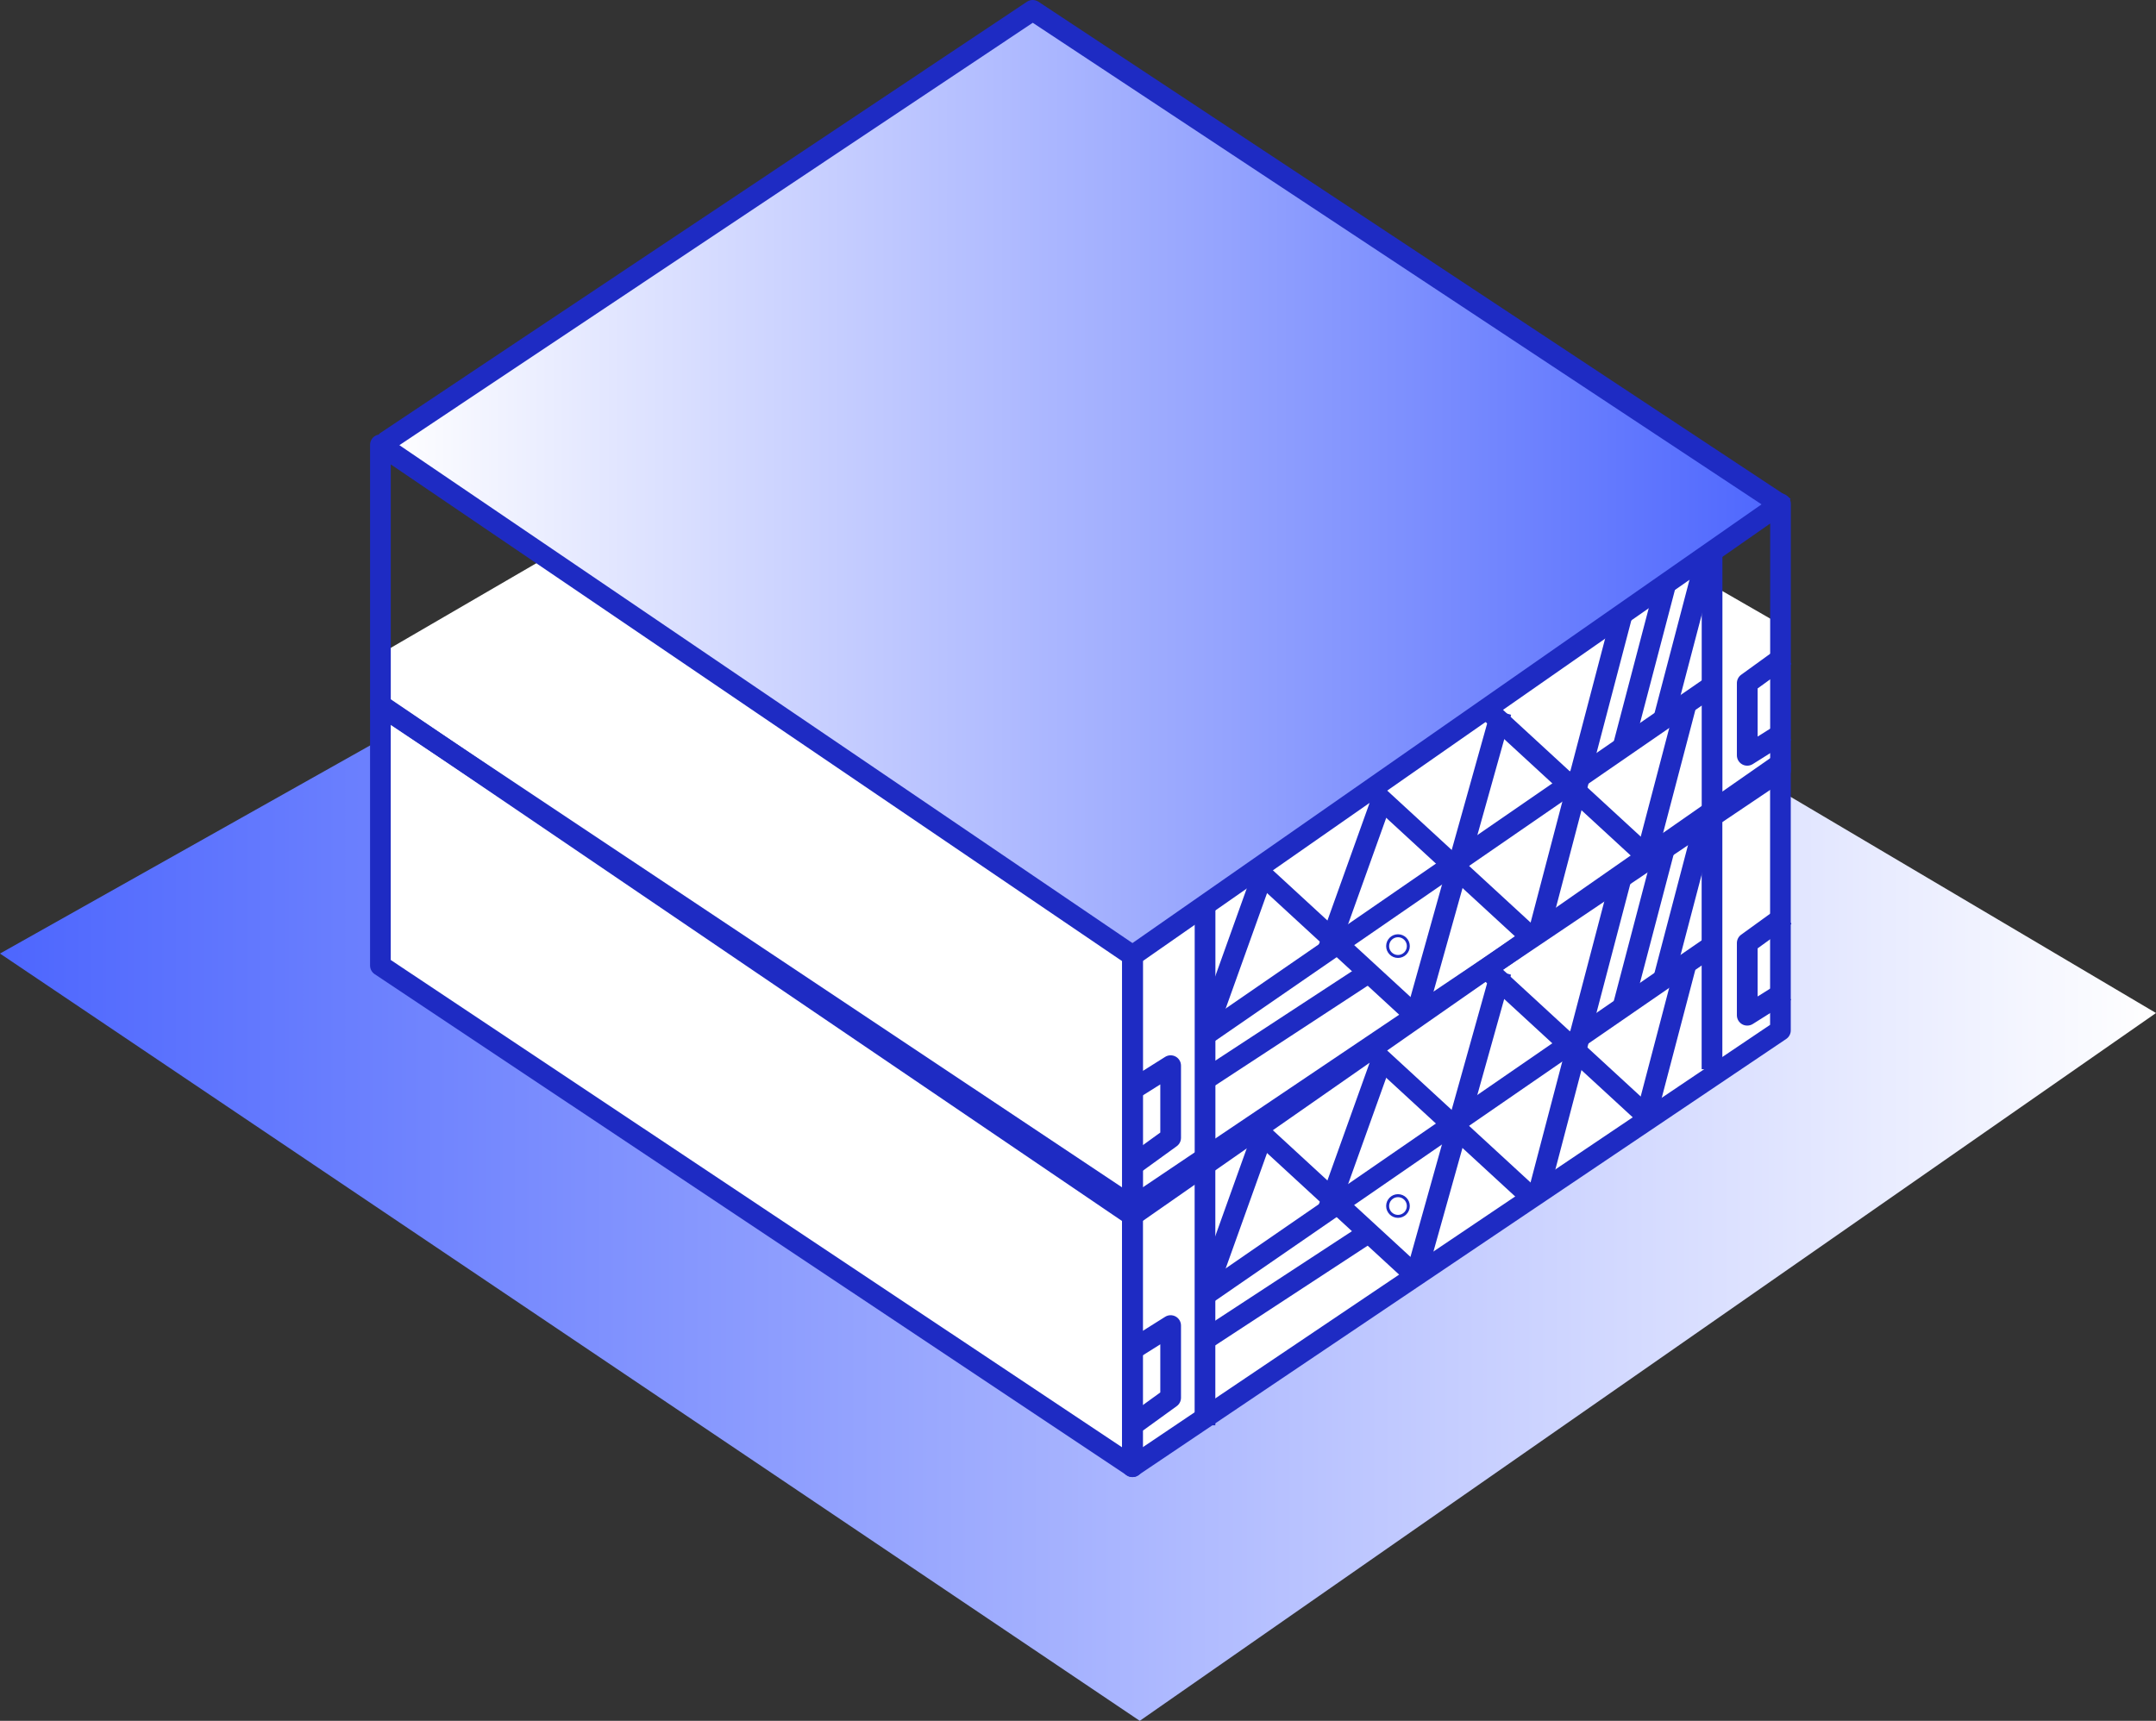 <svg width="119" height="95" viewBox="0 0 119 95" fill="none" xmlns="http://www.w3.org/2000/svg">
<rect x="0" y="0" width="119" height="95" fill="#333333" stroke="none"/>
<g clip-path="url(#clip0_365_1039)">
<path d="M0 52.642L58.167 19.927L119 55.925L62.909 95L0 52.642Z" fill="url(#paint0_linear_365_1039)"/>
<path d="M20.996 36.098V53.304L62.503 80.972L98.274 56.883V34.478L60.85 12.925L20.996 36.098Z" fill="white"/>
<path d="M21.944 23.846L57.171 0.477L98.551 28.238L62.504 52.56L21.191 24.275L21.944 23.846Z" fill="url(#paint1_linear_365_1039)"/>
<path d="M62.512 81.543C62.401 81.543 62.291 81.511 62.196 81.448L20.681 53.78C20.523 53.674 20.426 53.496 20.426 53.304V38.908C20.426 38.696 20.542 38.502 20.73 38.403C20.917 38.303 21.144 38.315 21.319 38.435L62.834 66.636C62.99 66.743 63.085 66.92 63.085 67.109V80.972C63.085 81.183 62.969 81.376 62.784 81.475C62.7 81.521 62.607 81.543 62.514 81.543H62.512ZM21.567 52.997L61.939 79.904V67.412L21.567 39.986V52.997Z" fill="#1E2BC3"/>
<path d="M62.501 81.543C62.41 81.543 62.316 81.521 62.233 81.477C62.046 81.378 61.93 81.183 61.93 80.972V67.109C61.93 66.922 62.021 66.747 62.173 66.64L97.944 41.691C98.119 41.569 98.346 41.553 98.534 41.652C98.723 41.752 98.841 41.946 98.841 42.159V56.883C98.841 57.074 98.746 57.251 98.588 57.358L62.817 81.446C62.722 81.511 62.61 81.543 62.499 81.543H62.501ZM63.072 67.406V79.897L97.7 56.577V43.252L63.072 67.405V67.406Z" fill="#1E2BC3"/>
<path d="M67.08 64.313H65.938V78.686H67.08V64.313Z" fill="#1E2BC3"/>
<path d="M95.065 44.765H93.922V59.028H95.065V44.765Z" fill="#1E2BC3"/>
<path d="M94.169 51.744L66.184 71.035L66.832 71.977L94.817 52.685L94.169 51.744Z" fill="#1E2BC3"/>
<path d="M75.234 67.568L66.199 73.48L66.825 74.437L75.86 68.525L75.234 67.568Z" fill="#1E2BC3"/>
<path d="M69.727 61.91L68.953 62.752L77.753 70.853L78.527 70.011L69.727 61.91Z" fill="#1E2BC3"/>
<path d="M75.891 57.374L75.117 58.216L83.917 66.317L84.691 65.475L75.891 57.374Z" fill="#1E2BC3"/>
<path d="M82.727 53.324L81.953 54.166L90.753 62.267L91.527 61.425L82.727 53.324Z" fill="#1E2BC3"/>
<path d="M69.148 62.463L65.977 71.312L67.052 71.698L70.223 62.849L69.148 62.463Z" fill="#1E2BC3"/>
<path d="M75.726 58.307L72.75 66.611L73.826 66.997L76.801 58.693L75.726 58.307Z" fill="#1E2BC3"/>
<path d="M82.3 53.501L77.758 69.715L78.858 70.024L83.4 53.809L82.3 53.501Z" fill="#1E2BC3"/>
<path d="M88.984 48.104L84.359 65.734L85.465 66.024L90.09 48.395L88.984 48.104Z" fill="#1E2BC3"/>
<path d="M91.423 46.302L88.984 55.599L90.09 55.89L92.529 46.593L91.423 46.302Z" fill="#1E2BC3"/>
<path d="M93.662 44.776L91.223 54.073L92.328 54.364L94.767 45.067L93.662 44.776Z" fill="#1E2BC3"/>
<path d="M92.524 53.036L90.324 61.421L91.43 61.711L93.629 53.327L92.524 53.036Z" fill="#1E2BC3"/>
<path d="M77.161 67.233C76.801 67.233 76.508 66.939 76.508 66.579C76.508 66.219 76.801 65.925 77.161 65.925C77.521 65.925 77.814 66.219 77.814 66.579C77.814 66.939 77.521 67.233 77.161 67.233ZM77.161 66.09C76.891 66.09 76.672 66.309 76.672 66.579C76.672 66.85 76.891 67.069 77.161 67.069C77.431 67.069 77.651 66.85 77.651 66.579C77.651 66.309 77.431 66.09 77.161 66.09Z" fill="#1E2BC3"/>
<path d="M62.846 79.15L62.176 78.223L64.042 76.872V74.215L62.804 74.993L62.197 74.024L64.309 72.696C64.484 72.585 64.707 72.579 64.89 72.679C65.073 72.78 65.185 72.97 65.185 73.18V77.163C65.185 77.346 65.097 77.52 64.949 77.627L62.844 79.15H62.846Z" fill="#1E2BC3"/>
<path d="M96.439 56.618C96.343 56.618 96.248 56.596 96.162 56.548C95.98 56.447 95.867 56.256 95.867 56.047V52.063C95.867 51.88 95.955 51.707 96.103 51.6L98.208 50.077L98.878 51.003L97.012 52.355V55.012L98.25 54.234L98.857 55.202L96.745 56.531C96.652 56.59 96.547 56.618 96.441 56.618H96.439Z" fill="#1E2BC3"/>
<path d="M62.514 67.195C62.403 67.195 62.293 67.162 62.198 67.1L20.681 39.43C20.523 39.323 20.426 39.146 20.426 38.953V24.557C20.426 24.346 20.542 24.151 20.73 24.052C20.917 23.953 21.144 23.964 21.319 24.084L62.834 52.286C62.99 52.393 63.085 52.57 63.085 52.759V66.621C63.085 66.833 62.969 67.025 62.784 67.124C62.7 67.17 62.607 67.193 62.514 67.193V67.195ZM21.569 38.648L61.941 65.556V53.064L21.569 25.638V38.648Z" fill="#1E2BC3"/>
<path d="M62.505 67.195C62.414 67.195 62.32 67.172 62.236 67.128C62.05 67.029 61.934 66.835 61.934 66.623V52.761C61.934 52.574 62.025 52.398 62.177 52.292L97.948 27.342C98.123 27.22 98.35 27.205 98.538 27.304C98.727 27.403 98.845 27.597 98.845 27.811V42.535C98.845 42.725 98.75 42.903 98.592 43.009L62.821 67.098C62.726 67.162 62.614 67.195 62.503 67.195H62.505ZM63.076 53.058V65.548L97.704 42.228V28.903L63.076 53.056V53.058Z" fill="#1E2BC3"/>
<path d="M67.084 49.965H65.941V64.338H67.084V49.965Z" fill="#1E2BC3"/>
<path d="M95.069 30.416H93.926V44.679H95.069V30.416Z" fill="#1E2BC3"/>
<path d="M94.173 37.394L66.188 56.685L66.836 57.627L94.821 38.336L94.173 37.394Z" fill="#1E2BC3"/>
<path d="M75.234 53.217L66.199 59.129L66.825 60.087L75.86 54.174L75.234 53.217Z" fill="#1E2BC3"/>
<path d="M69.731 47.562L68.957 48.404L77.757 56.505L78.531 55.663L69.731 47.562Z" fill="#1E2BC3"/>
<path d="M75.895 43.027L75.121 43.868L83.921 51.969L84.695 51.128L75.895 43.027Z" fill="#1E2BC3"/>
<path d="M82.727 38.975L81.953 39.817L90.753 47.918L91.527 47.076L82.727 38.975Z" fill="#1E2BC3"/>
<path d="M69.148 48.114L65.977 56.963L67.052 57.349L70.223 48.5L69.148 48.114Z" fill="#1E2BC3"/>
<path d="M75.726 43.958L72.75 52.261L73.826 52.647L76.801 44.344L75.726 43.958Z" fill="#1E2BC3"/>
<path d="M82.304 39.152L77.762 55.367L78.862 55.675L83.404 39.461L82.304 39.152Z" fill="#1E2BC3"/>
<path d="M88.988 33.755L84.363 51.384L85.469 51.675L90.094 34.045L88.988 33.755Z" fill="#1E2BC3"/>
<path d="M91.427 31.955L88.988 41.252L90.094 41.542L92.532 32.245L91.427 31.955Z" fill="#1E2BC3"/>
<path d="M93.665 30.429L91.227 39.726L92.332 40.016L94.771 30.719L93.665 30.429Z" fill="#1E2BC3"/>
<path d="M92.528 38.687L90.328 47.071L91.433 47.362L93.633 38.977L92.528 38.687Z" fill="#1E2BC3"/>
<path d="M77.161 52.884C76.801 52.884 76.508 52.591 76.508 52.231C76.508 51.87 76.801 51.577 77.161 51.577C77.521 51.577 77.814 51.87 77.814 52.231C77.814 52.591 77.521 52.884 77.161 52.884ZM77.161 51.741C76.891 51.741 76.672 51.96 76.672 52.231C76.672 52.501 76.891 52.721 77.161 52.721C77.431 52.721 77.651 52.501 77.651 52.231C77.651 51.96 77.431 51.741 77.161 51.741Z" fill="#1E2BC3"/>
<path d="M62.846 64.801L62.176 63.874L64.042 62.523V59.866L62.804 60.644L62.197 59.676L64.309 58.347C64.484 58.236 64.707 58.231 64.89 58.33C65.073 58.431 65.185 58.621 65.185 58.831V62.815C65.185 62.998 65.097 63.171 64.949 63.278L62.844 64.801H62.846Z" fill="#1E2BC3"/>
<path d="M96.439 42.27C96.343 42.27 96.248 42.247 96.162 42.199C95.98 42.098 95.867 41.908 95.867 41.698V37.715C95.867 37.532 95.955 37.358 96.103 37.251L98.208 35.728L98.878 36.655L97.012 38.006V40.663L98.25 39.885L98.857 40.854L96.745 42.182C96.652 42.241 96.547 42.27 96.441 42.27H96.439Z" fill="#1E2BC3"/>
<path d="M98.201 28.487L57.003 1.258L21.548 24.906L20.914 23.955L56.684 0.095C56.875 -0.032 57.124 -0.032 57.317 0.095L98.834 27.534L98.203 28.489L98.201 28.487Z" fill="#1E2BC3"/>
</g>
<defs>
<linearGradient id="paint0_linear_365_1039" x1="0" y1="57.463" x2="119" y2="57.463" gradientUnits="userSpaceOnUse">
<stop stop-color="#4D66FE"/>
<stop offset="1" stop-color="white"/>
</linearGradient>
<linearGradient id="paint1_linear_365_1039" x1="21.191" y1="26.519" x2="98.551" y2="26.519" gradientUnits="userSpaceOnUse">
<stop stop-color="white"/>
<stop offset="1" stop-color="#4D66FE"/>
</linearGradient>
<clipPath id="clip0_365_1039">
<rect width="119" height="95" fill="white"/>
</clipPath>
</defs>
</svg>
